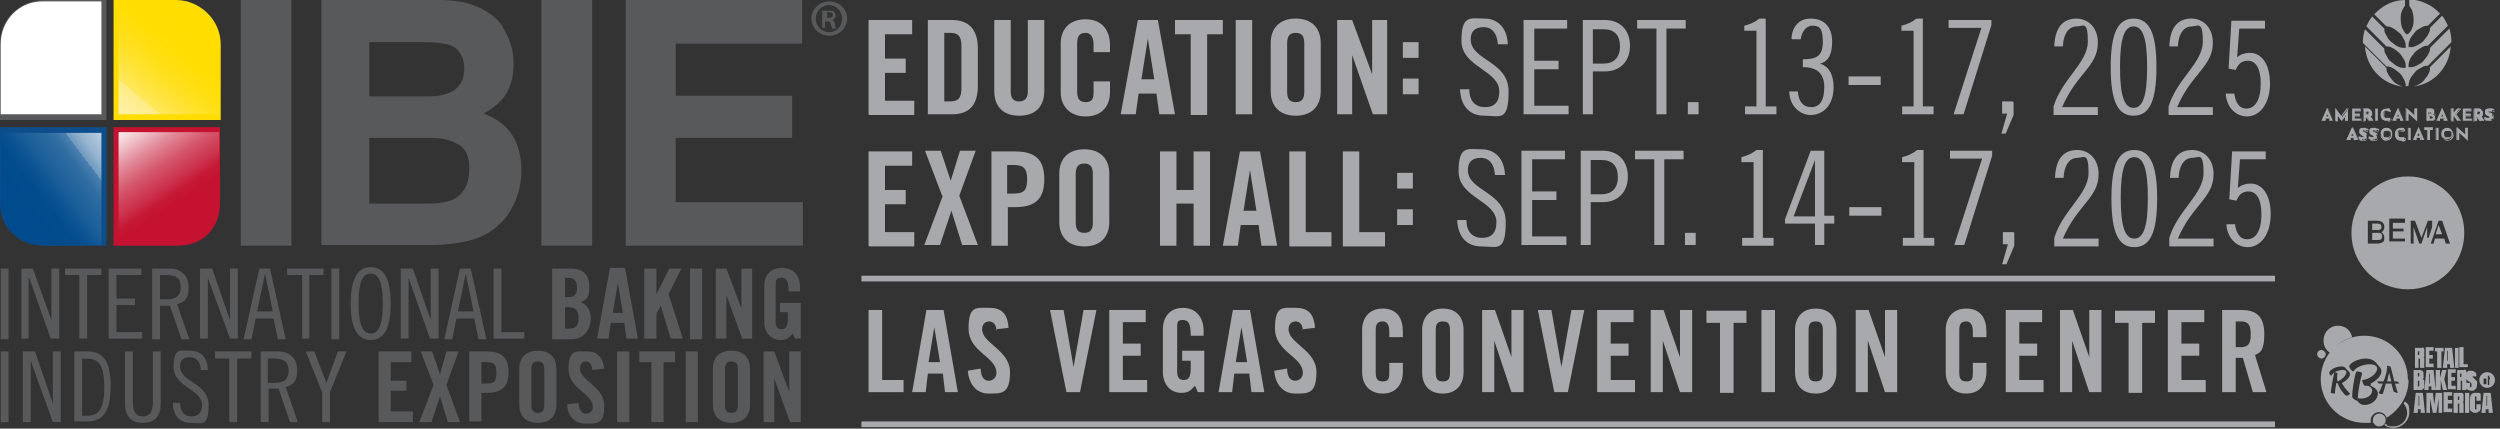 <?xml version="1.0" encoding="UTF-8"?>
<svg id="Layer_1" data-name="Layer 1" xmlns="http://www.w3.org/2000/svg" xmlns:xlink="http://www.w3.org/1999/xlink" version="1.1" viewBox="0 0 350 60">
  <rect x="0" y="0" width="350" height="60" fill="#333333" stroke="none"/>
  <defs>
    <style>
      .cls-1 {
        fill: #0d4d8c;
      }

      .cls-1, .cls-2, .cls-3, .cls-4, .cls-5, .cls-6, .cls-7, .cls-8, .cls-9 {
        stroke-width: 0px;
      }

      .cls-2 {
        fill: url(#linear-gradient);
      }

      .cls-3 {
        fill: #a7a9ac;
      }

      .cls-10 {
        stroke: #58595b;
        stroke-width: 0px;
      }

      .cls-10, .cls-11 {
        fill: none;
      }

      .cls-4 {
        fill: #c41230;
      }

      .cls-5 {
        fill: #58595b;
      }

      .cls-11 {
        stroke: #a7a9ac;
        stroke-width: .8px;
      }

      .cls-6 {
        fill: url(#linear-gradient-2);
      }

      .cls-7 {
        fill: url(#linear-gradient-3);
      }

      .cls-8 {
        fill: #fff;
      }

      .cls-9 {
        fill: #fd0;
      }
    </style>
    <linearGradient id="linear-gradient" x1="16.9" y1="16.2" x2="28.8" y2="2.1" gradientUnits="userSpaceOnUse">
      <stop offset="0" stop-color="#fff"/>
      <stop offset="0" stop-color="#fff7dd"/>
      <stop offset="0" stop-color="#fff6da"/>
      <stop offset="0" stop-color="#fff1ad"/>
      <stop offset=".2" stop-color="#ffec84"/>
      <stop offset=".2" stop-color="#ffe860"/>
      <stop offset=".3" stop-color="#ffe442"/>
      <stop offset=".4" stop-color="#ffe12a"/>
      <stop offset=".5" stop-color="#ffdf17"/>
      <stop offset=".6" stop-color="#ffde09"/>
      <stop offset=".7" stop-color="#ffdd02"/>
      <stop offset="1" stop-color="#fd0"/>
    </linearGradient>
    <linearGradient id="linear-gradient-2" x1="16.1" y1="19.7" x2="3.1" y2="29.5" gradientUnits="userSpaceOnUse">
      <stop offset="0" stop-color="#fff"/>
      <stop offset="0" stop-color="#fafbfc"/>
      <stop offset="0" stop-color="#c6d6e5"/>
      <stop offset=".2" stop-color="#97b5d0"/>
      <stop offset=".3" stop-color="#6e99be"/>
      <stop offset=".3" stop-color="#4c80af"/>
      <stop offset=".4" stop-color="#306da2"/>
      <stop offset=".6" stop-color="#1a5e99"/>
      <stop offset=".7" stop-color="#0b5392"/>
      <stop offset=".8" stop-color="#024c8e"/>
      <stop offset="1" stop-color="#004b8d"/>
    </linearGradient>
    <linearGradient id="linear-gradient-3" x1="17.4" y1="16.9" x2="24.9" y2="28.3" gradientUnits="userSpaceOnUse">
      <stop offset="0" stop-color="#fff"/>
      <stop offset=".2" stop-color="#f1c8cf"/>
      <stop offset=".4" stop-color="#e18897"/>
      <stop offset=".6" stop-color="#d4556a"/>
      <stop offset=".8" stop-color="#cb304a"/>
      <stop offset=".9" stop-color="#c61a37"/>
      <stop offset="1" stop-color="#c41230"/>
    </linearGradient>
  </defs>
  <rect class="cls-5" x=".1" y="37.6" width="1.1" height="9.9"/>
  <polygon class="cls-5" points="4.6 37.6 7.2 44.8 7.2 44.8 7.2 37.6 8.3 37.6 8.3 47.4 7.1 47.4 4.1 38.9 4 38.9 4 47.4 3 47.4 3 37.6 4.6 37.6"/>
  <polygon class="cls-5" points="14.2 37.6 14.2 38.5 12.2 38.5 12.2 47.4 11.1 47.4 11.1 38.5 9.1 38.5 9.1 37.6 14.2 37.6"/>
  <polygon class="cls-5" points="19.8 37.6 19.8 38.5 16.3 38.5 16.3 41.8 18.9 41.8 18.9 42.7 16.3 42.7 16.3 46.5 19.9 46.5 19.9 47.4 15.2 47.4 15.2 37.6 19.8 37.6"/>
  <path class="cls-5" d="M21.3,37.6h2.4c1.6,0,2.7.9,2.7,2.6s-.5,2-1.6,2.4l1.7,4.9h-1.1l-1.6-4.7h-1.4v4.7h-1.1v-9.9ZM22.4,41.9h.9c1.5,0,2-.6,2-1.7s-.5-1.7-2-1.7h-.9v3.4Z"/>
  <polygon class="cls-5" points="29.7 37.6 32.2 44.8 32.2 44.8 32.2 37.6 33.3 37.6 33.3 47.4 32.2 47.4 29.1 38.9 29.1 38.9 29.1 47.4 28 47.4 28 37.6 29.7 37.6"/>
  <path class="cls-5" d="M37.8,37.6l2.2,9.9h-1.1l-.6-2.9h-2.5l-.6,2.9h-1.1l2.2-9.9h1.5ZM36,43.6h2.2l-1.1-5.3h0l-1.1,5.3Z"/>
  <polygon class="cls-5" points="45.3 37.6 45.3 38.5 43.3 38.5 43.3 47.4 42.3 47.4 42.3 38.5 40.2 38.5 40.2 37.6 45.3 37.6"/>
  <rect class="cls-5" x="46.4" y="37.6" width="1.1" height="9.9"/>
  <path class="cls-5" d="M51.9,47.6c-1.7,0-2.8-1.4-2.8-5.1s1.1-5.1,2.8-5.1,2.8,1.4,2.8,5.1-1.1,5.1-2.8,5.1M51.9,38.3c-1,0-1.7.8-1.7,4.2s.8,4.2,1.7,4.2,1.7-.8,1.7-4.2-.8-4.2-1.7-4.2"/>
  <polygon class="cls-5" points="57.8 37.6 60.3 44.8 60.3 44.8 60.3 37.6 61.4 37.6 61.4 47.4 60.2 47.4 57.2 38.9 57.2 38.9 57.2 47.4 56.1 47.4 56.1 37.6 57.8 37.6"/>
  <path class="cls-5" d="M65.9,37.6l2.2,9.9h-1.1l-.6-2.9h-2.5l-.6,2.9h-1.1l2.2-9.9h1.5ZM64.1,43.6h2.2l-1.1-5.3h0l-1.1,5.3Z"/>
  <polygon class="cls-5" points="70.2 37.6 70.2 46.5 73.4 46.5 73.4 47.4 69.1 47.4 69.1 37.6 70.2 37.6"/>
  <path class="cls-5" d="M77.4,37.6h2.5c1.8,0,2.6.9,2.6,2.6s-.4,1.7-1.2,2.1c.9.4,1.4,1.1,1.4,2.3s-.7,2.9-2.7,2.9h-2.7v-9.9ZM79.1,41.6h.6c.6,0,1.1-.4,1.1-1.3s-.4-1.4-1.1-1.4h-.6v2.7ZM79.1,46h.7c.9,0,1.2-.5,1.2-1.5s-.4-1.5-1.4-1.5h-.5v3Z"/>
  <path class="cls-5" d="M85.2,47.4h-1.6l1.8-9.9h2.1l1.8,9.9h-1.6l-.3-2.2h-1.9l-.3,2.2ZM85.8,43.8h1.4l-.7-4.2h0l-.7,4.2Z"/>
  <polygon class="cls-5" points="90.2 47.4 90.2 37.6 91.9 37.6 91.9 41.2 91.9 41.2 93.7 37.6 95.4 37.6 93.6 41.2 95.6 47.4 93.9 47.4 92.5 42.8 92.5 42.8 91.9 43.9 91.9 47.4 90.2 47.4"/>
  <rect class="cls-5" x="96.6" y="37.6" width="1.7" height="9.9"/>
  <polygon class="cls-5" points="100.2 47.4 100.2 37.6 101.7 37.6 103.8 43.2 103.8 43.2 103.8 37.6 105.3 37.6 105.3 47.4 103.9 47.4 101.7 41.3 101.7 41.3 101.7 47.4 100.2 47.4"/>
  <path class="cls-5" d="M109.3,42.4h2.8v5h-.8l-.3-.7c-.5.6-.9.9-1.7.9-1.3,0-2.3-1-2.3-2.5v-5.1c0-1.4.8-2.5,2.5-2.5s2.5,1.2,2.5,2.7v.6h-1.6c0-1.5-.3-1.9-1-1.9s-.8.2-.8,1.1v5.1c0,.6.2,1,.8,1s.9-.4.9-1.4v-1h-1.1v-1.3Z"/>
  <rect class="cls-5" x=".1" y="49.2" width="1.1" height="9.9"/>
  <polygon class="cls-5" points="4.9 49.2 7.4 56.5 7.4 56.5 7.4 49.2 8.5 49.2 8.5 59.1 7.4 59.1 4.3 50.5 4.3 50.5 4.3 59.1 3.2 59.1 3.2 49.2 4.9 49.2"/>
  <path class="cls-5" d="M10.4,49.2h1.8c2.1,0,3.3,1.1,3.3,4.9s-1.3,4.9-3.3,4.9h-1.8v-9.9ZM11.5,58.2h.6c1.6,0,2.5-.7,2.5-4s-.9-4-2.5-4h-.6v8.1Z"/>
  <path class="cls-5" d="M18.6,49.2v7.2c0,1,.3,1.9,1.4,1.9s1.4-.9,1.4-1.9v-7.2h1.1v7.3c0,1.6-.7,2.7-2.5,2.7s-2.5-1.1-2.5-2.7v-7.3h1.1Z"/>
  <path class="cls-5" d="M28.1,51.8c0-1-.5-1.8-1.5-1.8s-1.4.5-1.4,1.3c0,2.2,4,2.3,4,5.4s-.9,2.5-2.5,2.5-2.5-1.1-2.5-2.8h1c0,1.2.6,1.9,1.6,1.9s1.5-.6,1.5-1.6c0-2.2-4-2.5-4-5.3s1-2.3,2.4-2.3,2.4,1,2.4,2.7h-1Z"/>
  <polygon class="cls-5" points="35.2 49.2 35.2 50.2 33.2 50.2 33.2 59.1 32.1 59.1 32.1 50.2 30.1 50.2 30.1 49.2 35.2 49.2"/>
  <path class="cls-5" d="M36.5,49.2h2.4c1.6,0,2.7.9,2.7,2.6s-.5,2-1.6,2.4l1.7,4.9h-1.1l-1.6-4.7h-1.4v4.7h-1.1v-9.9ZM37.5,53.6h.9c1.5,0,2-.6,2-1.7s-.5-1.7-2-1.7h-.9v3.4Z"/>
  <polygon class="cls-5" points="44 49.2 45.7 53.6 47.3 49.2 48.5 49.2 46.2 54.9 46.2 59.1 45.1 59.1 45.1 54.9 42.8 49.2 44 49.2"/>
  <polygon class="cls-5" points="53 59.1 53 49.2 57.6 49.2 57.6 50.7 54.7 50.7 54.7 53.3 56.9 53.3 56.9 54.7 54.7 54.7 54.7 57.6 57.8 57.6 57.8 59.1 53 59.1"/>
  <polygon class="cls-5" points="60.7 53.9 58.9 49.2 60.5 49.2 61.6 52.4 61.6 52.4 62.5 49.2 64.2 49.2 62.5 53.9 64.4 59.1 62.7 59.1 61.6 55.5 61.6 55.5 60.4 59.1 58.7 59.1 60.7 53.9"/>
  <path class="cls-5" d="M65.7,59.1v-9.9h2.4c2.1,0,3.1.8,3.1,2.9s-1,2.9-3.1,2.9h-.7v4h-1.7ZM67.4,53.7h.7c1.1,0,1.4-.3,1.4-1.5s-.3-1.5-1.4-1.5h-.7v3Z"/>
  <path class="cls-5" d="M72.7,51.6c0-1.4.8-2.5,2.6-2.5s2.6,1.1,2.6,2.5v5.1c0,1.4-.8,2.5-2.6,2.5s-2.6-1.1-2.6-2.5v-5.1ZM74.4,56.7c0,.7.2,1.1.9,1.1s.9-.4.9-1.1v-5c0-.7-.2-1.1-.9-1.1s-.9.4-.9,1.1v5Z"/>
  <path class="cls-5" d="M82.9,51.7c0-.8-.5-1.1-.9-1.1-.5,0-.8.4-.8,1,0,1.7,3.4,2.5,3.4,5.2s-1.1,2.5-2.7,2.5-2.5-1.3-2.5-2.7l1.6-.2c0,1,.5,1.5,1,1.5s1-.3,1-.9c0-2-3.4-2.5-3.4-5.3s1-2.5,2.6-2.5,2.2,1,2.4,2.4l-1.6.2Z"/>
  <rect class="cls-5" x="86.4" y="49.2" width="1.7" height="9.9"/>
  <polygon class="cls-5" points="91.2 50.7 89.5 50.7 89.5 49.2 94.5 49.2 94.5 50.7 92.9 50.7 92.9 59.1 91.2 59.1 91.2 50.7"/>
  <rect class="cls-5" x="96" y="49.2" width="1.7" height="9.9"/>
  <path class="cls-5" d="M99.8,51.6c0-1.4.8-2.5,2.6-2.5s2.6,1.1,2.6,2.5v5.1c0,1.4-.8,2.5-2.6,2.5s-2.6-1.1-2.6-2.5v-5.1ZM101.5,56.7c0,.7.2,1.1.9,1.1s.9-.4.9-1.1v-5c0-.7-.2-1.1-.9-1.1s-.9.4-.9,1.1v5Z"/>
  <polygon class="cls-5" points="106.9 59.1 106.9 49.2 108.4 49.2 110.5 54.9 110.5 54.9 110.5 49.2 112.1 49.2 112.1 59.1 110.6 59.1 108.4 53 108.4 53 108.4 59.1 106.9 59.1"/>
  <rect class="cls-5" x="33.7" y="0" width="7.1" height="34.4"/>
  <path class="cls-5" d="M70.3,3.7c1,1.5,1.6,3.2,1.6,5.2s-.5,3.8-1.6,5c-.6.7-1.5,1.4-2.6,2,1.7.6,3.1,1.6,4,3,.9,1.4,1.3,3.1,1.3,5s-.5,3.9-1.5,5.5c-.6,1.1-1.5,2-2.4,2.7-1.1.8-2.4,1.4-3.9,1.7-1.5.3-3.1.5-4.8.5h-15.4V0h16.5c4.2,0,7.1,1.3,8.9,3.7M51.7,5.9v7.6h8.3c1.5,0,2.7-.3,3.6-.9.9-.6,1.4-1.6,1.4-3s-.6-2.7-1.8-3.2c-1.1-.4-2.4-.5-4-.5h-7.4ZM51.7,19.2v9.3h8.3c1.5,0,2.6-.2,3.5-.6,1.5-.8,2.2-2.2,2.2-4.3s-.7-3.1-2.2-3.7c-.8-.4-1.9-.6-3.4-.6h-8.4Z"/>
  <rect class="cls-5" x="75.8" y="0" width="7.1" height="34.4"/>
  <polygon class="cls-5" points="112.3 6.1 94.6 6.1 94.6 13.4 110.9 13.4 110.9 19.3 94.6 19.3 94.6 28.3 112.4 28.3 112.4 34.4 87.6 34.4 87.6 0 112.3 0 112.3 6.1"/>
  <path class="cls-5" d="M116.1.2c1.4,0,2.5,1.1,2.5,2.4s-1.1,2.4-2.5,2.4-2.5-1.1-2.5-2.4,1.1-2.4,2.5-2.4h0ZM116.1.7c-1.1,0-1.9.9-1.9,1.9s.8,1.9,1.9,1.9c1.1,0,1.8-.9,1.8-1.9s-.8-1.9-1.9-1.9h0ZM115.7,3.9h-.6V1.5c.2,0,.5,0,.9,0s.7,0,.8.2c.1.1.2.3.2.5s-.2.5-.5.6h0c.2.1.4.3.4.6,0,.4.1.5.2.6h-.6c0,0-.1-.3-.2-.6,0-.3-.2-.4-.5-.4h-.3v1ZM115.7,2.5h.3c.3,0,.6-.1.6-.4s-.2-.4-.5-.4-.2,0-.3,0v.7Z"/>
  <g>
    <path class="cls-3" d="M121.6,54.9v-11.5h1.9v9.8h3v1.7h-4.9Z"/>
    <path class="cls-3" d="M129.5,54.9h-1.8l2-11.5h2.4l2,11.5h-1.8l-.3-2.6h-2.1l-.3,2.6ZM130.1,50.7h1.5l-.8-4.9h0l-.8,4.9Z"/>
    <path class="cls-3" d="M139.5,46.3c0-1-.6-1.3-1-1.3-.6,0-1,.4-1,1.1,0,2,3.9,2.9,3.9,6s-1.2,3-3,3-2.8-1.5-2.9-3.2l1.8-.3c0,1.2.5,1.7,1.1,1.7s1.1-.4,1.1-1.1c0-2.3-3.9-2.9-3.9-6.2s1.1-2.9,3-2.9,2.5,1.2,2.6,2.8l-1.8.2Z"/>
    <path class="cls-3" d="M151.6,43.4h1.9l-2.3,11.5h-1.9l-2.3-11.5h1.9l1.4,8h0l1.4-8Z"/>
    <path class="cls-3" d="M155.3,54.9v-11.5h5.1v1.7h-3.2v3h2.5v1.7h-2.5v3.4h3.4v1.7h-5.3Z"/>
    <path class="cls-3" d="M165.5,49.1h3.1v5.8h-.9l-.4-.9c-.6.7-1,1-1.9,1-1.5,0-2.6-1.1-2.6-3v-5.9c0-1.6.9-3,2.8-3s2.9,1.4,2.9,3.2v.7h-1.8c0-1.7-.3-2.2-1.1-2.2s-.8.3-.8,1.3v5.9c0,.7.2,1.2.9,1.2s1-.4,1-1.6v-1.1h-1.2v-1.6Z"/>
    <path class="cls-3" d="M172.4,54.9h-1.8l2-11.5h2.4l2,11.5h-1.8l-.3-2.6h-2.1l-.3,2.6ZM173.1,50.7h1.5l-.8-4.9h0l-.8,4.9Z"/>
    <path class="cls-3" d="M182.4,46.3c0-1-.6-1.3-1-1.3-.6,0-1,.4-1,1.1,0,2,3.9,2.9,3.9,6s-1.2,3-3,3-2.8-1.5-2.9-3.2l1.8-.3c0,1.2.5,1.7,1.1,1.7s1.1-.4,1.1-1.1c0-2.3-3.9-2.9-3.9-6.2s1.1-2.9,3-2.9,2.5,1.2,2.6,2.8l-1.8.2Z"/>
    <path class="cls-3" d="M194.5,47.3v-.9c0-1-.4-1.4-.9-1.4-.8,0-1,.4-1,1.3v5.8c0,.9.2,1.3,1,1.3s.9-.4.9-1.2v-1.4h1.9v1.3c0,1.6-.9,3-2.8,3s-2.9-1.3-2.9-3v-5.9c0-1.6.9-3,2.9-3s2.8,1.4,2.8,3.2v.8h-1.9Z"/>
    <path class="cls-3" d="M199.1,46.2c0-1.6.9-3,2.9-3s2.9,1.3,2.9,3v5.9c0,1.6-.9,3-2.9,3s-2.9-1.3-2.9-3v-5.9ZM201,52.1c0,.9.2,1.3,1,1.3s1-.4,1-1.3v-5.8c0-.9-.2-1.3-1-1.3s-1,.4-1,1.3v5.8Z"/>
    <path class="cls-3" d="M207.5,54.9v-11.5h1.8l2.3,6.6h0v-6.6h1.7v11.5h-1.7l-2.4-7.2h0v7.2h-1.7Z"/>
    <path class="cls-3" d="M219.9,43.4h1.9l-2.3,11.5h-1.9l-2.3-11.5h1.9l1.4,8h0l1.4-8Z"/>
    <path class="cls-3" d="M223.6,54.9v-11.5h5.1v1.7h-3.2v3h2.5v1.7h-2.5v3.4h3.4v1.7h-5.3Z"/>
    <path class="cls-3" d="M231.1,54.9v-11.5h1.8l2.3,6.6h0v-6.6h1.7v11.5h-1.7l-2.4-7.2h0v7.2h-1.7Z"/>
    <path class="cls-3" d="M240.7,45.2h-1.8v-1.7h5.6v1.7h-1.8v9.8h-1.9v-9.8Z"/>
    <path class="cls-3" d="M246.6,54.9v-11.5h1.9v11.5h-1.9Z"/>
    <path class="cls-3" d="M251.3,46.2c0-1.6.9-3,2.9-3s2.9,1.3,2.9,3v5.9c0,1.6-.9,3-2.9,3s-2.9-1.3-2.9-3v-5.9ZM253.2,52.1c0,.9.2,1.3,1,1.3s1-.4,1-1.3v-5.8c0-.9-.2-1.3-1-1.3s-1,.4-1,1.3v5.8Z"/>
    <path class="cls-3" d="M259.8,54.9v-11.5h1.8l2.3,6.6h0v-6.6h1.7v11.5h-1.7l-2.4-7.2h0v7.2h-1.7Z"/>
    <path class="cls-3" d="M276.2,47.3v-.9c0-1-.4-1.4-.9-1.4-.8,0-1,.4-1,1.3v5.8c0,.9.2,1.3,1,1.3s.9-.4.9-1.2v-1.4h1.9v1.3c0,1.6-.9,3-2.8,3s-2.9-1.3-2.9-3v-5.9c0-1.6.9-3,2.9-3s2.8,1.4,2.8,3.2v.8h-1.9Z"/>
    <path class="cls-3" d="M280.8,54.9v-11.5h5.1v1.7h-3.2v3h2.5v1.7h-2.5v3.4h3.4v1.7h-5.3Z"/>
    <path class="cls-3" d="M288.4,54.9v-11.5h1.8l2.3,6.6h0v-6.6h1.7v11.5h-1.7l-2.4-7.2h0v7.2h-1.7Z"/>
    <path class="cls-3" d="M297.9,45.2h-1.8v-1.7h5.6v1.7h-1.8v9.8h-1.9v-9.8Z"/>
    <path class="cls-3" d="M303.5,54.9v-11.5h5.1v1.7h-3.2v3h2.5v1.7h-2.5v3.4h3.4v1.7h-5.3Z"/>
    <path class="cls-3" d="M313,54.9h-1.9v-11.5h2.7c2.1,0,3.2.9,3.2,3.4s-.7,2.6-1.3,2.9l1.6,5.2h-1.9l-1.4-4.8c-.2,0-.6,0-1,0v4.7ZM313,48.6h.7c1,0,1.4-.4,1.4-1.8s-.4-1.8-1.4-1.8h-.7v3.5Z"/>
  </g>
  <line class="cls-11" x1="120.6" y1="39" x2="318.5" y2="39"/>
  <line class="cls-11" x1="120.6" y1="59.4" x2="318.5" y2="59.4"/>
  <g>
    <path class="cls-3" d="M121.6,16V2.8h6.1v2h-3.8v3.4h2.9v2h-2.9v3.9h4.1v2h-6.3Z"/>
    <path class="cls-3" d="M129.9,2.8h3.4c2.3,0,3.6,1.3,3.6,4v5.2c0,2.7-1.2,4-3.6,4h-3.4V2.8ZM132.2,14.2h.8c1.2,0,1.6-.5,1.6-1.9v-5.8c0-1.4-.4-1.9-1.6-1.9h-.8v9.5Z"/>
    <path class="cls-3" d="M139.2,2.8h2.3v10c0,1,.4,1.4,1.2,1.4s1.2-.5,1.2-1.4V2.8h2.3v9.9c0,2.3-1.3,3.5-3.5,3.5s-3.5-1.2-3.5-3.5V2.8Z"/>
    <path class="cls-3" d="M153.1,7.2v-1c0-1.1-.5-1.6-1.1-1.6-.9,0-1.2.5-1.2,1.5v6.7c0,1,.3,1.5,1.2,1.5s1.1-.5,1.1-1.3v-1.6h2.3v1.5c0,1.9-1.1,3.4-3.4,3.4s-3.5-1.5-3.5-3.4v-6.8c0-1.9,1.1-3.4,3.5-3.4s3.4,1.7,3.4,3.6v1h-2.3Z"/>
    <path class="cls-3" d="M159.1,16h-2.2l2.4-13.2h2.8l2.4,13.2h-2.2l-.4-2.9h-2.5l-.4,2.9ZM159.8,11.1h1.8l-.9-5.7h0l-.9,5.7Z"/>
    <path class="cls-3" d="M166.7,4.8h-2.2v-2h6.7v2h-2.2v11.3h-2.3V4.8Z"/>
    <path class="cls-3" d="M173,16V2.8h2.3v13.2h-2.3Z"/>
    <path class="cls-3" d="M177.9,6c0-1.9,1.1-3.4,3.5-3.4s3.5,1.5,3.5,3.4v6.8c0,1.9-1.1,3.4-3.5,3.4s-3.5-1.5-3.5-3.4v-6.8ZM180.2,12.8c0,1,.3,1.5,1.2,1.5s1.2-.5,1.2-1.5v-6.7c0-1-.3-1.5-1.2-1.5s-1.2.5-1.2,1.5v6.7Z"/>
    <path class="cls-3" d="M187.2,16V2.8h2.1l2.8,7.6h0V2.8h2.1v13.2h-2l-2.9-8.3h0v8.3h-2.1Z"/>
    <path class="cls-3" d="M196.4,8.1v-2.2h2.2v2.2h-2.2ZM196.4,13.2v-2.2h2.2v2.2h-2.2Z"/>
    <path class="cls-3" d="M209.7,6.2c-.1-1.4-.7-2.4-2-2.4s-1.8.7-1.8,1.7c0,3,5.3,3,5.3,7.3s-1.2,3.4-3.4,3.4-3.3-1.5-3.4-3.7h1.3c0,1.6.8,2.5,2.2,2.5s2-.8,2-2.2c0-3-5.3-3.4-5.3-7.1s1.3-3.1,3.2-3.1,3.2,1.3,3.3,3.6h-1.3Z"/>
    <path class="cls-3" d="M219.4,2.8v1.2h-4.6v4.5h3.4v1.2h-3.4v5.1h4.8v1.2h-6.3V2.8h6.1Z"/>
    <path class="cls-3" d="M221.6,2.8h3.1c2.1,0,3.5,1.4,3.5,3.6s-1.4,3.6-3.5,3.6h-1.7v6h-1.4V2.8ZM223,8.9h1.5c1.4,0,2.3-.8,2.3-2.4s-.8-2.4-2.3-2.4h-1.5v4.8Z"/>
    <path class="cls-3" d="M236,2.8v1.2h-2.7v12h-1.4V4h-2.7v-1.2h6.9Z"/>
    <path class="cls-3" d="M237.8,14.3v1.7h-1.5v-1.7h1.5Z"/>
    <path class="cls-3" d="M244.3,16v-1.1h1.6V4.3h-1.7c0,.1,0-.7,0-.7.8-.2,1.5-.5,2.1-1h.9v12.3h1.5v1.1h-4.5Z"/>
    <path class="cls-3" d="M250.8,5.4c.1-1.6,1-2.8,2.7-2.8s3,1,3,3.2-.8,2.9-1.7,3.1h0c1.5.5,1.9,1.9,1.9,3.3,0,2.7-1.6,3.9-3.2,3.9s-3-1.4-3-3.3h1.2c.1,1.4.7,2.2,1.9,2.2s1.8-1,1.8-2.8-.9-2.8-3-2.8v-1.1c2,0,2.8-.5,2.8-2.5s-.6-2.2-1.5-2.2-1.5,1-1.6,1.9h-1.2Z"/>
    <path class="cls-3" d="M258.8,11.9v-1.2h4.5v1.2h-4.5Z"/>
    <path class="cls-3" d="M266.3,16v-1.1h1.6V4.3h-1.7c0,.1,0-.7,0-.7.8-.2,1.5-.5,2.1-1h.9v12.3h1.5v1.1h-4.5Z"/>
    <path class="cls-3" d="M272.9,2.8h5.9v.7l-3.9,12.5h-1.4l3.9-12.1h-4.6v-1.1Z"/>
    <path class="cls-3" d="M281.9,14.3v1.8l-1.1,2.6h-.6l.8-2.8h-.7v-1.7h1.5Z"/>
    <path class="cls-3" d="M287.5,16v-1.1c1.2-3.9,4.8-6.1,4.8-9.1s-.7-2.1-1.6-2.1-1.8.8-1.9,2.8h-1.2c.1-3,1.5-3.9,3.1-3.9s3,1.2,3,3.4c0,3.3-3,4.3-5,9h5v1.1h-6.2Z"/>
    <path class="cls-3" d="M298.7,16.2c-2.2,0-3.2-2-3.2-6.8s1-6.8,3.2-6.8,3.2,2,3.2,6.8-1,6.8-3.2,6.8ZM298.7,3.7c-1.2,0-1.9,1.4-1.9,5.7s.7,5.7,1.9,5.7,1.9-1.4,1.9-5.7-.7-5.7-1.9-5.7Z"/>
    <path class="cls-3" d="M303.6,16v-1.1c1.2-3.9,4.8-6.1,4.8-9.1s-.7-2.1-1.6-2.1-1.8.8-1.9,2.8h-1.2c.1-3,1.5-3.9,3.1-3.9s3,1.2,3,3.4c0,3.3-3,4.3-5,9h5v1.1h-6.2Z"/>
    <path class="cls-3" d="M312.8,13c.1,1,.5,2.2,1.7,2.2s2-1.2,2-3.5-.8-3.2-1.8-3.2-1.4.6-1.7,1.3l-1-.2.4-6.7h4.7v1.1h-3.6l-.3,4c.5-.4,1.1-.6,1.8-.6,1.5,0,2.8,1.4,2.8,4.3s-1.5,4.6-3.2,4.6-2.9-1.4-3-3.2h1.2Z"/>
  </g>
  <g>
    <path class="cls-3" d="M121.6,34.4v-13.2h6.1v2h-3.8v3.4h2.9v2h-2.9v3.9h4.1v2h-6.3Z"/>
    <path class="cls-3" d="M131.9,27.4l-2.4-6.3h2.2l1.4,4.2h0l1.3-4.2h2.2l-2.3,6.3,2.6,6.9h-2.2l-1.5-4.8h0l-1.6,4.8h-2.2l2.6-6.9Z"/>
    <path class="cls-3" d="M138.8,34.4v-13.2h3.3c2.8,0,4.1,1.1,4.1,3.9s-1.3,3.9-4.1,3.9h-1v5.4h-2.3ZM141,27.1h.9c1.5,0,1.9-.5,1.9-2s-.5-2-1.9-2h-.9v4.1Z"/>
    <path class="cls-3" d="M148.3,24.3c0-1.9,1.1-3.4,3.5-3.4s3.5,1.5,3.5,3.4v6.8c0,1.9-1.1,3.4-3.5,3.4s-3.5-1.5-3.5-3.4v-6.8ZM150.6,31.1c0,1,.3,1.5,1.2,1.5s1.2-.5,1.2-1.5v-6.7c0-1-.3-1.5-1.2-1.5s-1.2.5-1.2,1.5v6.7Z"/>
    <path class="cls-3" d="M162.4,34.4v-13.2h2.3v5.4h2.4v-5.4h2.3v13.2h-2.3v-5.9h-2.4v5.9h-2.3Z"/>
    <path class="cls-3" d="M173.4,34.4h-2.2l2.4-13.2h2.8l2.4,13.2h-2.2l-.4-2.9h-2.5l-.4,2.9ZM174.1,29.5h1.8l-.9-5.7h0l-.9,5.7Z"/>
    <path class="cls-3" d="M180.5,34.4v-13.2h2.3v11.3h3.6v2h-5.9Z"/>
    <path class="cls-3" d="M188,34.4v-13.2h2.3v11.3h3.6v2h-5.9Z"/>
    <path class="cls-3" d="M195.6,26.4v-2.2h2.2v2.2h-2.2ZM195.6,31.5v-2.2h2.2v2.2h-2.2Z"/>
    <path class="cls-3" d="M209.3,24.5c-.1-1.4-.7-2.4-2-2.4s-1.8.7-1.8,1.7c0,3,5.3,3,5.3,7.3s-1.2,3.4-3.4,3.4-3.3-1.5-3.4-3.7h1.3c0,1.6.8,2.5,2.2,2.5s2-.8,2-2.2c0-3-5.3-3.4-5.3-7.1s1.3-3.1,3.2-3.1,3.2,1.3,3.3,3.6h-1.3Z"/>
    <path class="cls-3" d="M219.1,21.1v1.2h-4.6v4.5h3.4v1.2h-3.4v5.1h4.8v1.2h-6.3v-13.2h6.1Z"/>
    <path class="cls-3" d="M221.3,21.1h3.1c2.1,0,3.5,1.4,3.5,3.6s-1.4,3.6-3.5,3.6h-1.7v6h-1.4v-13.2ZM222.7,27.2h1.5c1.4,0,2.3-.8,2.3-2.4s-.8-2.4-2.3-2.4h-1.5v4.8Z"/>
    <path class="cls-3" d="M235.7,21.1v1.2h-2.7v12h-1.4v-12h-2.7v-1.2h6.9Z"/>
    <path class="cls-3" d="M237.4,32.6v1.7h-1.5v-1.7h1.5Z"/>
    <path class="cls-3" d="M243.9,34.4v-1.1h1.6v-10.6h-1.7c0,.1,0-.7,0-.7.8-.2,1.5-.5,2.1-1h.9v12.3h1.5v1.1h-4.5Z"/>
    <path class="cls-3" d="M255.4,21.1v9.1h1.4v1.1h-1.4v3h-1.3v-3h-4.2v-.6l3.6-9.6h1.9ZM251.1,30.3h3v-7.9h0l-3,7.9Z"/>
    <path class="cls-3" d="M258.9,30.2v-1.2h4.5v1.2h-4.5Z"/>
    <path class="cls-3" d="M266.4,34.4v-1.1h1.6v-10.6h-1.7c0,.1,0-.7,0-.7.8-.2,1.5-.5,2.1-1h.9v12.3h1.5v1.1h-4.5Z"/>
    <path class="cls-3" d="M273,21.1h5.9v.7l-3.9,12.5h-1.4l3.9-12.1h-4.5v-1.1Z"/>
    <path class="cls-3" d="M282,32.6v1.8l-1.1,2.6h-.6l.8-2.8h-.7v-1.7h1.5Z"/>
    <path class="cls-3" d="M287.6,34.4v-1.1c1.2-3.9,4.8-6.1,4.8-9.1s-.7-2.1-1.6-2.1-1.8.8-1.9,2.8h-1.2c.1-3,1.5-3.9,3.1-3.9s3,1.2,3,3.4c0,3.3-3,4.3-5,9h5v1.1h-6.2Z"/>
    <path class="cls-3" d="M298.8,34.6c-2.2,0-3.2-2-3.2-6.8s1-6.8,3.2-6.8,3.2,2,3.2,6.8-1,6.8-3.2,6.8ZM298.8,22c-1.2,0-1.9,1.4-1.9,5.7s.7,5.7,1.9,5.7,1.9-1.4,1.9-5.7-.7-5.7-1.9-5.7Z"/>
    <path class="cls-3" d="M303.7,34.4v-1.1c1.2-3.9,4.8-6.1,4.8-9.1s-.7-2.1-1.6-2.1-1.8.8-1.9,2.8h-1.2c.1-3,1.5-3.9,3.1-3.9s3,1.2,3,3.4c0,3.3-3,4.3-5,9h5v1.1h-6.2Z"/>
    <path class="cls-3" d="M312.9,31.3c.1,1,.5,2.2,1.7,2.2s2-1.2,2-3.5-.8-3.2-1.8-3.2-1.4.6-1.7,1.3l-1-.2.4-6.7h4.7v1.1h-3.6l-.3,4c.5-.4,1.1-.6,1.8-.6,1.5,0,2.8,1.4,2.8,4.3s-1.5,4.6-3.2,4.6-2.9-1.4-3-3.2h1.2Z"/>
  </g>
  <g>
    <path class="cls-9" d="M30.8,16.8h-14.9V0h8.7c3.4,0,6.3,2.8,6.3,6.2v10.6Z"/>
    <path class="cls-1" d="M6.3,34.4h8.6v-16.6S0,17.8,0,17.8v10.6c0,3.4,2.6,6,6.3,6Z"/>
    <path class="cls-4" d="M24.8,34.4h-8.9s0-16.6,0-16.6h14.9v10.6c0,3.6-2.4,6-6,6Z"/>
    <g>
      <path class="cls-5" d="M6.2,0h8.7v16.8S0,16.8,0,16.8V6C0,2.7,2.8,0,6.2,0"/>
      <path class="cls-8" d="M5.9.2h8.3s0,15.8,0,15.8H.1V6.2C.1,2.7,2.8.2,5.9.2"/>
      <path class="cls-10" d="M5.9.2h8.3s0,15.8,0,15.8H.1V6.2C.1,2.7,2.9.2,5.9.2Z"/>
      <path class="cls-2" d="M16.6.3v15.7h14.1s0-9.3,0-9.3c0-3.2-2.4-6.3-6-6.3h-8Z"/>
      <path class="cls-6" d="M5.8,34.3h8.4s0-15.7,0-15.7H.1v10.1c0,3.1,2.5,5.6,5.6,5.6Z"/>
      <path class="cls-7" d="M25.3,34.3h-8.7v-15.8s14.1,0,14.1,0v10.2c0,3.1-2.4,5.6-5.4,5.6Z"/>
    </g>
  </g>
  <g>
    <path class="cls-3" d="M332.9,32.6h-.8v1h.8c.2,0,.6,0,.6-.5s-.3-.5-.6-.5Z"/>
    <path class="cls-3" d="M333.4,31.7c0-.3-.3-.4-.5-.4h-.8v.9h.8c.3,0,.5-.1.5-.4Z"/>
    <polygon class="cls-3" points="341 32.8 341.9 32.8 341.4 31.5 341 32.8"/>
    <path class="cls-3" d="M337.1,24.7c-4.3,0-7.9,3.5-7.9,7.9s3.5,7.9,7.9,7.9,7.9-3.5,7.9-7.9-3.5-7.9-7.9-7.9ZM333.7,33.8c-.2.2-.5.3-.9.3h-1.3s0,0,0,0v-3.2s0,0,0,0h1.3c.3,0,.7.1.8.3.2.2.2.4.2.6s-.1.6-.4.7c.3.2.4.5.4.8s0,.5-.3.7ZM336.7,31.2s0,0,0,0h-1.7v.8h1.5s0,0,0,0v.4s0,0,0,0h-1.5v1h1.7s0,0,0,0v.4s0,0,0,0h-2.2s0,0,0,0v-3.2s0,0,0,0h2.2s0,0,0,0v.4ZM339.8,33.3v-1.5l-.8,2.3s0,0,0,0h-.3s0,0,0,0l-.8-2.3v2.3s0,0,0,0h-.4s0,0,0,0v-3.2s0,0,0,0h.6s0,0,0,0l.9,2.4.9-2.4s0,0,0,0h.6s0,0,0,0v.9l-.5,1.5s0,0,0,0ZM342.8,34.1h-.4s0,0,0,0l-.2-.7h-1.3l-.2.7s0,0,0,0h-.4s0,0,0,0c0,0,0,0,0,0l1.1-3.2s0,0,0,0h.5s0,0,0,0l1.1,3.2s0,0,0,0c0,0,0,0,0,0Z"/>
  </g>
  <g>
    <path class="cls-3" d="M336.2,12.1c-2.8-.4-4.9-2.7-5.1-5.6l3,3c0,.2,0,.5.2.8.1.3.4.6.7,1s.7.5,1,.7c.1,0,.2,0,.3.1ZM337.2,12c0-.2,0-.5.2-.9.1-.3.4-.6.7-1s.7-.5,1-.7c.3-.2.6-.2.8-.2l3.3-3.3c0-.7-.1-1.3-.3-1.9l-2.7,2.7c0,.2,0,.5-.2.8-.1.3-.4.6-.7,1s-.7.5-1,.7c-.4.2-.7.2-.9.2,0,0-.2,0-.2,0,0,0,0-.1,0-.2,0-.2,0-.5.2-.9.1-.3.4-.6.7-1,.3-.3.7-.5,1-.7.3-.2.6-.2.8-.2l2.8-2.8c-.2-.5-.5-1-.8-1.4l-1.7,1.7c0,.2,0,.5-.2.8-.1.3-.4.6-.7,1s-.7.5-1,.7c-.4.2-.7.2-.9.2,0,0-.2,0-.2,0,0,0,0-.1,0-.2,0-.2,0-.5.2-.9.1-.3.4-.6.7-1s.7-.5,1-.7c.3-.2.6-.2.8-.2l1.7-1.7c-1.1-1.2-2.6-1.9-4.3-2v.9c.1.2.3.4.4.7.1.3.2.7.2,1.2s0,.8-.2,1.2c-.1.4-.3.6-.5.8,0,0-.1.1-.2.1s-.1,0-.2-.1c-.2-.2-.3-.4-.5-.8-.1-.3-.2-.7-.2-1.2s0-.8.2-1.2c.1-.3.3-.6.4-.7V0c-1.7,0-3.2.8-4.3,2l1.7,1.7c.2,0,.5,0,.8.2.3.1.6.4,1,.7s.5.7.7,1c.2.4.2.7.2.9,0,0,0,.2,0,.2,0,0-.1,0-.2,0-.2,0-.5,0-.9-.2-.3-.1-.6-.4-1-.7s-.5-.7-.7-1c-.2-.3-.2-.6-.2-.8l-1.7-1.7c-.3.4-.6.9-.8,1.4l2.8,2.8c.2,0,.5,0,.8.2.3.1.6.4,1,.7.3.3.5.7.7,1,.2.4.2.7.2.9,0,0,0,.2,0,.2,0,0-.1,0-.2,0-.2,0-.5,0-.9-.2-.3-.1-.6-.4-1-.7s-.5-.7-.7-1c-.2-.3-.2-.6-.2-.8l-2.7-2.7c-.2.6-.3,1.2-.3,1.9l3.3,3.3c.2,0,.5,0,.8.2.3.1.6.4,1,.7s.5.7.7,1c.2.4.2.7.2.9,0,0,0,.2,0,.2,0,0,0,0,0,0s0,0,0,0c0,0,0-.1,0-.2ZM340.2,9.5c0,.2,0,.5-.2.8-.1.3-.4.6-.7,1s-.7.5-1,.7c-.1,0-.2,0-.3.1,2.8-.4,4.9-2.7,5.1-5.6l-3,3Z"/>
    <g>
      <g>
        <path class="cls-3" d="M326.1,16.6h-.6v.3h-.5l.8-1.8h0l.8,1.8h-.4v-.3ZM326,16.3l-.2-.4-.2.4h.3Z"/>
        <path class="cls-3" d="M326.7,16.9h-.4v-.3h-.7v.3h-.5l.8-1.8h0l.8,1.8ZM326.3,16.9h.4l-.8-1.7-.8,1.7h.3v-.3h.7v.3ZM326,16.3h-.4l.2-.5.2.5ZM325.7,16.3h.3v-.4c-.1,0-.3.4-.3.4Z"/>
      </g>
      <g>
        <path class="cls-3" d="M328.7,15.1v1.8h-.3v-.8l-.6.8h0l-.5-.7v.8h-.3v-1.8h0l.9,1.2.9-1.2h0Z"/>
        <path class="cls-3" d="M328.7,16.9h-.4v-.8l-.5.8h0l-.5-.7v.7h-.4v-1.8h0s.8,1.2.8,1.2l.9-1.2h0v1.8ZM328.4,16.9h.3v-1.7l-.9,1.2-.8-1.2v1.7h.3v-.8l.6.8.6-.8v.8Z"/>
      </g>
      <g>
        <path class="cls-3" d="M330.4,15.2v.3h-.8v.4h.7v.3h-.7v.4h.9v.3h-1.2v-1.7h1.2Z"/>
        <path class="cls-3" d="M330.5,16.9h-1.2v-1.7h1.2v.4h-.8v.3h.7v.4h-.7v.3h.9v.4ZM329.3,16.9h1.2v-.3h-.9v-.4h.7v-.3h-.7v-.4h.8v-.3h-1.1v1.7Z"/>
      </g>
      <g>
        <path class="cls-3" d="M331.8,16.9l-.4-.5h-.2v.5h-.3v-1.7h.5c.2,0,.4,0,.5.2.1.1.2.2.2.4s0,.2,0,.3c0,0-.1.2-.2.2l.4.6h-.4ZM331.2,16h.2c0,0,.2,0,.2,0,0,0,0-.1,0-.2s0-.1,0-.2c0,0-.1,0-.2,0h-.2v.5Z"/>
        <path class="cls-3" d="M332.2,16.9h-.4l-.4-.5h-.2v.5h-.4v-1.7h.5c.2,0,.4,0,.5.2.1.1.2.2.2.4s0,.2,0,.3c0,0-.1.2-.2.2l.4.6ZM331.8,16.9h.4l-.4-.6h0c0,0,.2-.1.2-.2,0,0,0-.2,0-.3,0-.2,0-.3-.2-.4-.1,0-.3-.1-.5-.1h-.5v1.7h.3v-.5h.2l.4.5ZM331.5,16h-.3v-.5h.3c.1,0,.2,0,.2,0,0,0,0,.1,0,.2s0,.1,0,.2c0,0-.1,0-.2,0ZM331.3,16h.2c0,0,.1,0,.2,0,0,0,0-.1,0-.2s0-.1,0-.2c0,0,0,0-.2,0h-.2v.5Z"/>
      </g>
      <g>
        <path class="cls-3" d="M332.9,15.2v1.7h-.3v-1.7h.3Z"/>
        <path class="cls-3" d="M332.9,16.9h-.4v-1.7h.4v1.7ZM332.6,16.9h.3v-1.7h-.3v1.7Z"/>
      </g>
      <g>
        <path class="cls-3" d="M334.5,16.9c0,0-.2,0-.3,0-.2,0-.3,0-.5-.1-.1,0-.2-.2-.3-.3s-.1-.3-.1-.4,0-.3.1-.5.2-.2.3-.3c.1,0,.3-.1.4-.1s.2,0,.3,0c0,0,.2,0,.2.1v.3c-.3,0-.4-.1-.5-.1s-.2,0-.2,0c0,0-.1.1-.2.2,0,0,0,.2,0,.3s0,.2,0,.3c0,0,.1.1.2.2,0,0,.2,0,.3,0s.2,0,.2,0c0,0,.1,0,.2,0v.3c0,0,0,0,0,.1Z"/>
        <path class="cls-3" d="M334.2,16.9c-.2,0-.3,0-.5-.1-.1,0-.2-.2-.3-.3,0-.1-.1-.3-.1-.4s0-.3.1-.5c0-.1.2-.2.3-.3.1,0,.3-.1.4-.1s.2,0,.3,0c0,0,.2,0,.2.1h0s-.1.4-.1.4h0c-.1-.1-.2-.1-.4-.1s-.2,0-.2,0c0,0-.1.1-.2.2,0,0,0,.2,0,.3s0,.2,0,.3c0,0,0,.1.2.2,0,0,.2,0,.3,0s.2,0,.2,0c0,0,.1,0,.2,0h0s.2.3.2.3h0s-.1,0-.2.1h0c0,0-.2,0-.3,0ZM334.2,15.2c-.2,0-.3,0-.4.1s-.2.2-.3.3c0,.1-.1.3-.1.5s0,.3.1.4c0,.1.2.2.3.3.1,0,.3.1.5.1s.2,0,.3,0c0,0,.1,0,.2,0v-.3c-.2,0-.2,0-.3,0,0,0-.1,0-.2,0s-.2,0-.3,0c0,0-.1-.1-.2-.2,0,0,0-.2,0-.3s0-.2,0-.3c0,0,.1-.2.2-.2,0,0,.2,0,.3,0s.2,0,.4.1v-.3c0,0,0,0,0,0,0,0-.2,0-.3,0Z"/>
      </g>
      <g>
        <path class="cls-3" d="M336,16.6h-.6v.3h-.5l.8-1.8h0l.8,1.8h-.4v-.3ZM335.9,16.3l-.2-.4-.2.4h.3Z"/>
        <path class="cls-3" d="M336.6,16.9h-.4v-.3h-.7v.3h-.5l.8-1.8h0l.8,1.8ZM336.2,16.9h.4l-.8-1.7-.8,1.7h.3v-.3h.7v.3ZM335.9,16.3h-.4l.2-.5.2.5ZM335.6,16.3h.3v-.4c-.1,0-.3.4-.3.4Z"/>
      </g>
      <g>
        <path class="cls-3" d="M338.4,15.2v1.8h0l-1.2-1.1v1s-.3,0-.3,0v-1.8h0l1.2,1.1v-1s.3,0,.3,0Z"/>
        <path class="cls-3" d="M338.4,17h0l-1.2-1.1v1s-.4,0-.4,0v-1.8h0s1.2,1.1,1.2,1.1v-1s.4,0,.4,0v1.8ZM337.2,15.9l1.2,1.1v-1.7h-.3v1s-1.2-1.1-1.2-1.1v1.7h.3v-1Z"/>
      </g>
      <g>
        <path class="cls-3" d="M340.9,16.2c0,0,0,.1,0,.2,0,.2,0,.3-.2.4-.1,0-.3.1-.4.1h-.6v-1.7h.5c.2,0,.3,0,.4.1.1,0,.2.2.2.3s0,.2,0,.2c0,0,0,.1-.2.2,0,0,.2,0,.2.2ZM340.1,15.9h.2c0,0,.1,0,.1,0,0,0,0,0,0-.1s0-.1,0-.1c0,0,0,0-.2,0h-.2v.4ZM340.6,16.5s0,0,0-.1c0-.1,0-.2-.3-.2h-.2v.4h.2c0,0,.1,0,.2,0Z"/>
        <path class="cls-3" d="M340.4,16.9h-.6v-1.7h.5c.2,0,.3,0,.4.1.1,0,.2.2.2.3s0,.2,0,.2c0,0,0,.1-.1.1,0,0,.1,0,.2.2h0c0,0,0,.2,0,.2,0,.2,0,.3-.2.4-.1,0-.3.1-.4.1ZM339.8,16.9h.6c.2,0,.3,0,.4-.1.1,0,.2-.2.2-.4s0-.2,0-.2h0c0,0-.1-.1-.2-.2h0s0,0,0,0c0,0,.1,0,.1-.1,0,0,0-.1,0-.2,0-.1,0-.2-.1-.3-.1,0-.2-.1-.4-.1h-.5v1.7ZM340.4,16.6h-.2v-.4h.2c.2,0,.3,0,.3.2s0,.1,0,.2c0,0-.1,0-.2,0ZM340.2,16.6h.2c0,0,.1,0,.2,0,0,0,0,0,0-.1,0-.1,0-.2-.3-.2h-.2v.3ZM340.3,15.9h-.2v-.4h.2c0,0,.1,0,.2,0,0,0,0,0,0,.1s0,.1,0,.1c0,0,0,0-.2,0ZM340.2,15.9h.2c0,0,.1,0,.1,0,0,0,0,0,0-.1s0,0,0-.1c0,0,0,0-.1,0h-.2v.3Z"/>
      </g>
      <g>
        <path class="cls-3" d="M342.2,16.6h-.6v.3h-.5l.8-1.8h0l.8,1.8h-.4v-.3ZM342.1,16.3l-.2-.4-.2.4h.3Z"/>
        <path class="cls-3" d="M342.7,16.9h-.4v-.3h-.7v.3h-.5l.8-1.8h0l.8,1.8ZM342.3,16.9h.4l-.8-1.7-.8,1.7h.3v-.3h.7v.3ZM342.1,16.3h-.4l.2-.5.2.5ZM341.8,16.3h.3v-.4c-.1,0-.3.4-.3.4Z"/>
      </g>
      <g>
        <path class="cls-3" d="M343.4,15.9h0c0,0,.6-.7.6-.7h.4l-.7.8.7.9h-.4l-.5-.7h0v.7h-.3v-1.7h.3v.6h0Z"/>
        <path class="cls-3" d="M344.5,16.9h-.5s-.5-.7-.5-.7h0v.7h-.4v-1.7h.4v.6h0s0,0,0,0l.6-.6h.5l-.7.8.7,1ZM344,16.9h.4l-.7-.9h0s.7-.7.7-.7h-.4l-.5.6h0c0,.1,0,0,0,0v-.6h-.3v1.7h.3v-.6h.1c0-.1.5.6.5.6Z"/>
      </g>
      <g>
        <path class="cls-3" d="M345.9,15.2v.3h-.8v.4h.7v.3h-.7v.4h.9v.3h-1.2v-1.7h1.2Z"/>
        <path class="cls-3" d="M346,16.9h-1.2v-1.7h1.2v.4h-.8v.3h.7v.4h-.7v.3h.9v.4ZM344.8,16.9h1.2v-.3h-.9v-.4h.7v-.3h-.7v-.4h.8v-.3h-1.1v1.7Z"/>
      </g>
      <g>
        <path class="cls-3" d="M347.3,16.9l-.4-.5h-.2v.5h-.3v-1.7h.5c.2,0,.4,0,.5.2.1.1.2.2.2.4s0,.2,0,.3c0,0-.1.2-.2.2l.4.6h-.4ZM346.8,16h.2c0,0,.2,0,.2,0,0,0,0-.1,0-.2s0-.1,0-.2c0,0-.1,0-.2,0h-.2v.5Z"/>
        <path class="cls-3" d="M347.8,16.9h-.4l-.4-.5h-.2v.5h-.4v-1.7h.5c.2,0,.4,0,.5.2.1.1.2.2.2.4s0,.2,0,.3c0,0-.1.2-.2.2l.4.6ZM347.3,16.9h.4l-.4-.6h0c0,0,.2-.1.2-.2,0,0,0-.2,0-.3,0-.2,0-.3-.2-.4-.1,0-.3-.1-.5-.1h-.5v1.7h.3v-.5h.2l.4.5ZM347,16h-.3v-.5h.3c.1,0,.2,0,.2,0,0,0,0,.1,0,.2s0,.1,0,.2c0,0-.1,0-.2,0ZM346.8,16h.2c0,0,.1,0,.2,0,0,0,0-.1,0-.2s0-.1,0-.2c0,0,0,0-.2,0h-.2v.5Z"/>
      </g>
      <g>
        <path class="cls-3" d="M348.6,15.5c0,0-.1,0-.2,0,0,0,0,0,0,.1s0,.1,0,.1.1,0,.2.1c0,0,.1,0,.2.1,0,0,.1,0,.1.2s0,.2,0,.3,0,.2,0,.2c0,0-.1.1-.2.2s-.2,0-.3,0-.2,0-.3,0-.2,0-.3-.1v-.3c.2,0,.3,0,.3.1,0,0,.1,0,.2,0s.1,0,.2,0,0,0,0-.1,0-.2-.2-.2c0,0-.2,0-.2-.1,0,0-.1,0-.2-.2,0,0,0-.1,0-.2,0-.1,0-.3.1-.4,0,0,.2-.1.4-.1.1,0,.2,0,.3,0s.2,0,.2.1v.3c-.3,0-.4-.1-.5-.1Z"/>
        <path class="cls-3" d="M348.5,16.9c-.1,0-.2,0-.3,0-.1,0-.2,0-.3-.1h0s.2-.3.2-.3h0c0,0,.1,0,.2.1.2,0,.3,0,.4,0,0,0,0,0,0-.1s0-.2-.2-.2c0,0-.2,0-.2-.1,0,0-.1,0-.2-.2,0,0,0-.2,0-.3,0-.1,0-.3.1-.4,0,0,.2-.1.4-.1h0c.1,0,.2,0,.3,0,0,0,.2,0,.3.1h0s-.1.3-.1.3h0c-.1,0-.3-.1-.4-.1s-.1,0-.2,0c0,0,0,0,0,.1s0,0,0,.1c0,0,.1,0,.2.1,0,0,.2,0,.2.1,0,0,.1,0,.1.2,0,0,0,.2,0,.3s0,.2,0,.3c0,0-.1.1-.2.2,0,0-.2,0-.3,0ZM348,16.7c0,0,.2,0,.3.1,0,0,.2,0,.3,0s.2,0,.3,0c0,0,.1-.1.2-.2,0,0,0-.2,0-.2s0-.2,0-.2c0,0,0-.1-.1-.2,0,0-.1,0-.2,0,0,0-.2,0-.2-.1,0,0,0,0,0-.2s0-.1,0-.1c0,0,.1,0,.2,0s.2,0,.4.1v-.2s0,0-.1-.1c0,0-.2,0-.3,0-.2,0-.3,0-.4.1,0,0-.1.2-.1.3s0,.2,0,.2c0,0,0,.1.2.1,0,0,.1,0,.2.1.2,0,.3.1.3.2s0,.1,0,.2c-.1,0-.2,0-.4,0,0,0-.1,0-.2,0v.2Z"/>
      </g>
      <g>
        <path class="cls-3" d="M329.6,19.3h-.6v.3h-.5l.8-1.8h0l.8,1.8h-.4v-.3ZM329.5,19l-.2-.4-.2.4h.3Z"/>
        <path class="cls-3" d="M330.2,19.6h-.4v-.3h-.7v.3h-.5l.8-1.8h0l.8,1.8ZM329.7,19.6h.4l-.8-1.7-.8,1.7h.3v-.3h.7v.3ZM329.5,19h-.4l.2-.5.2.5ZM329.2,19h.3v-.4c-.1,0-.3.4-.3.4Z"/>
      </g>
      <g>
        <path class="cls-3" d="M331,18.2c0,0-.1,0-.2,0,0,0,0,0,0,.1s0,.1,0,.1c0,0,.1,0,.2.1,0,0,.1,0,.2.1,0,0,.1,0,.1.2,0,0,0,.2,0,.3s0,.2,0,.2c0,0-.1.1-.2.2s-.2,0-.3,0-.2,0-.3,0c-.1,0-.2,0-.3-.1v-.3c.2,0,.3,0,.3.1,0,0,.1,0,.2,0s.1,0,.2,0c0,0,0,0,0-.1s0-.2-.2-.2c0,0-.2,0-.2-.1,0,0-.1,0-.2-.2,0,0,0-.1,0-.2,0-.1,0-.3.1-.4,0,0,.2-.1.4-.1.1,0,.2,0,.3,0s.2,0,.2.1v.3c-.3,0-.4-.1-.5-.1Z"/>
        <path class="cls-3" d="M330.9,19.7c-.1,0-.2,0-.3,0-.1,0-.2,0-.3-.1h0s.2-.3.2-.3h0c0,0,.1,0,.2.1.2,0,.3,0,.4,0,0,0,0,0,0-.1s0-.2-.2-.2c0,0-.2,0-.2-.1,0,0-.1,0-.2-.2,0,0,0-.2,0-.3,0-.1,0-.3.1-.4,0,0,.2-.1.4-.1h0c.1,0,.2,0,.3,0,0,0,.2,0,.3.1h0s-.1.3-.1.3h0c-.1,0-.3-.1-.4-.1s-.1,0-.2,0c0,0,0,0,0,.1s0,0,0,.1c0,0,.1,0,.2.1,0,0,.2,0,.2.1,0,0,.1,0,.1.2,0,0,0,.2,0,.3s0,.2,0,.3c0,0-.1.1-.2.2,0,0-.2,0-.3,0ZM330.3,19.5c0,0,.2,0,.3.1,0,0,.2,0,.3,0s.2,0,.3,0c0,0,.1-.1.2-.2,0,0,0-.2,0-.2s0-.2,0-.2c0,0,0-.1-.1-.2,0,0-.1,0-.2,0,0,0-.2,0-.2-.1,0,0,0,0,0-.2s0-.1,0-.1c0,0,.1,0,.2,0s.2,0,.4.1v-.2s0,0-.1-.1c0,0-.2,0-.3,0-.2,0-.3,0-.4.1,0,0-.1.2-.1.3s0,.2,0,.2c0,0,0,.1.2.1,0,0,.1,0,.2.1.2,0,.3.1.3.2s0,.1,0,.2c-.1,0-.2,0-.4,0,0,0-.1,0-.2,0v.2Z"/>
      </g>
      <g>
        <path class="cls-3" d="M332.4,18.2c0,0-.1,0-.2,0,0,0,0,0,0,.1s0,.1,0,.1c0,0,.1,0,.2.1,0,0,.1,0,.2.1,0,0,.1,0,.1.2,0,0,0,.2,0,.3s0,.2,0,.2c0,0-.1.1-.2.2s-.2,0-.3,0-.2,0-.3,0c-.1,0-.2,0-.3-.1v-.3c.2,0,.3,0,.3.1,0,0,.1,0,.2,0s.1,0,.2,0c0,0,0,0,0-.1s0-.2-.2-.2c0,0-.2,0-.2-.1,0,0-.1,0-.2-.2,0,0,0-.1,0-.2,0-.1,0-.3.1-.4,0,0,.2-.1.4-.1.1,0,.2,0,.3,0s.2,0,.2.1v.3c-.3,0-.4-.1-.5-.1Z"/>
        <path class="cls-3" d="M332.4,19.7c-.1,0-.2,0-.3,0-.1,0-.2,0-.3-.1h0s.2-.3.2-.3h0c0,0,.1,0,.2.1.2,0,.3,0,.4,0,0,0,0,0,0-.1s0-.2-.2-.2c0,0-.2,0-.2-.1,0,0-.1,0-.2-.2,0,0,0-.2,0-.3,0-.1,0-.3.1-.4,0,0,.2-.1.4-.1h0c.1,0,.2,0,.3,0,0,0,.2,0,.3.1h0s-.1.3-.1.3h0c-.1,0-.3-.1-.4-.1s-.1,0-.2,0c0,0,0,0,0,.1s0,0,0,.1c0,0,.1,0,.2.1,0,0,.2,0,.2.1,0,0,.1,0,.1.2,0,0,0,.2,0,.3s0,.2,0,.3c0,0-.1.1-.2.2,0,0-.2,0-.3,0ZM331.8,19.5c0,0,.2,0,.3.1,0,0,.2,0,.3,0s.2,0,.3,0c0,0,.1-.1.2-.2,0,0,0-.2,0-.2s0-.2,0-.2c0,0,0-.1-.1-.2,0,0-.1,0-.2,0,0,0-.2,0-.2-.1,0,0,0,0,0-.2s0-.1,0-.1c0,0,.1,0,.2,0s.2,0,.4.1v-.2s0,0-.1-.1c0,0-.2,0-.3,0-.2,0-.3,0-.4.1,0,0-.1.2-.1.3s0,.2,0,.2c0,0,0,.1.2.1,0,0,.1,0,.2.1.2,0,.3.1.3.2s0,.1,0,.2c-.1,0-.2,0-.4,0,0,0-.1,0-.2,0v.2Z"/>
      </g>
      <g>
        <path class="cls-3" d="M333.4,18.3c0-.1.2-.2.3-.3.1,0,.3-.1.4-.1s.3,0,.4.1c.1,0,.2.2.3.3,0,.1.1.3.1.4s0,.3-.1.4c0,.1-.2.2-.3.3-.1,0-.3.1-.4.1s-.3,0-.4-.1c-.1,0-.2-.2-.3-.3,0-.1-.1-.3-.1-.4s0-.3.1-.4ZM333.7,19.1c0,0,.1.1.2.2,0,0,.2,0,.3,0s.2,0,.3,0c0,0,.1-.1.2-.2,0,0,0-.2,0-.3s0-.2,0-.3c0,0-.1-.1-.2-.2,0,0-.2,0-.3,0s-.2,0-.3,0c0,0-.1.1-.2.2,0,0,0,.2,0,.3s0,.2,0,.3Z"/>
        <path class="cls-3" d="M334.1,19.7c-.2,0-.3,0-.4-.1-.1,0-.2-.2-.3-.3s-.1-.3-.1-.4,0-.3.1-.4h0c0-.1.2-.2.3-.3.1,0,.3-.1.4-.1s.3,0,.4.1c.1,0,.2.2.3.3,0,.1.1.3.1.4s0,.3-.1.4c0,.1-.2.2-.3.3-.1,0-.3.1-.4.1ZM334.1,17.9c-.2,0-.3,0-.4.1-.1,0-.2.2-.3.3h0c0,.1-.1.3-.1.4s0,.3.1.4c0,.1.2.2.3.3.1,0,.3.1.4.1s.3,0,.4-.1c.1,0,.2-.2.3-.3,0-.1.1-.3.1-.4s0-.3-.1-.4c0-.1-.2-.2-.3-.3-.1,0-.3-.1-.4-.1ZM334.1,19.3c-.1,0-.2,0-.3,0,0,0-.1-.1-.2-.2h0c0,0,0-.2,0-.3s0-.2,0-.3.1-.2.2-.2c0,0,.2,0,.3,0s.2,0,.3,0c0,0,.1.1.2.2,0,0,0,.2,0,.3s0,.2,0,.3c0,0-.1.2-.2.2,0,0-.2,0-.3,0ZM334.1,18.2c0,0-.2,0-.3,0,0,0-.1.1-.2.2,0,0,0,.2,0,.3s0,.2,0,.3h0c0,0,.1.1.2.2,0,0,.2,0,.3,0s.2,0,.3,0c0,0,.1-.1.2-.2,0,0,0-.2,0-.3s0-.2,0-.3c0,0-.1-.1-.2-.2,0,0-.2,0-.3,0Z"/>
      </g>
      <g>
        <path class="cls-3" d="M336.5,19.6c0,0-.2,0-.3,0-.2,0-.3,0-.5-.1-.1,0-.2-.2-.3-.3s-.1-.3-.1-.4,0-.3.1-.5.2-.2.3-.3c.1,0,.3-.1.4-.1s.2,0,.3,0c0,0,.2,0,.2.1v.3c-.3,0-.4-.1-.5-.1s-.2,0-.2,0c0,0-.1.1-.2.2,0,0,0,.2,0,.3s0,.2,0,.3c0,0,.1.1.2.2,0,0,.2,0,.3,0s.2,0,.2,0c0,0,.1,0,.2,0v.3c0,0,0,0,0,.1Z"/>
        <path class="cls-3" d="M336.2,19.7c-.2,0-.3,0-.5-.1-.1,0-.2-.2-.3-.3,0-.1-.1-.3-.1-.4s0-.3.1-.5c0-.1.2-.2.3-.3.1,0,.3-.1.4-.1s.2,0,.3,0c0,0,.2,0,.2.1h0s-.1.4-.1.4h0c-.1-.1-.2-.1-.4-.1s-.2,0-.2,0c0,0-.1.1-.2.2,0,0,0,.2,0,.3s0,.2,0,.3c0,0,0,.1.2.2,0,0,.2,0,.3,0s.2,0,.2,0c0,0,.1,0,.2,0h0s.2.3.2.3h0s-.1,0-.2.1h0c0,0-.2,0-.3,0ZM336.2,17.9c-.2,0-.3,0-.4.1s-.2.2-.3.3c0,.1-.1.3-.1.5s0,.3.1.4c0,.1.2.2.3.3.1,0,.3.1.5.1s.2,0,.3,0c0,0,.1,0,.2,0v-.3c-.2,0-.2,0-.3,0,0,0-.1,0-.2,0s-.2,0-.3,0c0,0-.1-.1-.2-.2,0,0,0-.2,0-.3s0-.2,0-.3c0,0,.1-.2.2-.2,0,0,.2,0,.3,0s.2,0,.4.1v-.3c0,0,0,0,0,0,0,0-.2,0-.3,0Z"/>
      </g>
      <g>
        <path class="cls-3" d="M337.5,17.9v1.7h-.3v-1.7h.3Z"/>
        <path class="cls-3" d="M337.5,19.6h-.4v-1.7h.4v1.7ZM337.2,19.6h.3v-1.7h-.3v1.7Z"/>
      </g>
      <g>
        <path class="cls-3" d="M338.9,19.3h-.6v.3h-.5l.8-1.8h0l.8,1.8h-.4v-.3ZM338.8,19l-.2-.4-.2.4h.3Z"/>
        <path class="cls-3" d="M339.4,19.6h-.4v-.3h-.7v.3h-.5l.8-1.8h0l.8,1.8ZM339,19.6h.4l-.8-1.7-.8,1.7h.3v-.3h.7v.3ZM338.8,19h-.4l.2-.5.2.5ZM338.4,19h.3v-.4c-.1,0-.3.4-.3.4Z"/>
      </g>
      <g>
        <path class="cls-3" d="M340.6,17.9v.3h-.4v1.4h-.3v-1.4h-.4v-.3h1.1Z"/>
        <path class="cls-3" d="M340.2,19.6h-.4v-1.4h-.4v-.4h1.2v.4h-.4v1.4ZM339.9,19.6h.3v-1.4h.4v-.3h-1.1v.3h.4v1.4Z"/>
      </g>
      <g>
        <path class="cls-3" d="M341.4,17.9v1.7h-.3v-1.7h.3Z"/>
        <path class="cls-3" d="M341.4,19.6h-.4v-1.7h.4v1.7ZM341.1,19.6h.3v-1.7h-.3v1.7Z"/>
      </g>
      <g>
        <path class="cls-3" d="M341.9,18.3c0-.1.2-.2.3-.3s.3-.1.4-.1.3,0,.4.1c.1,0,.2.2.3.3,0,.1.1.3.1.4s0,.3-.1.4c0,.1-.2.2-.3.3-.1,0-.3.1-.4.1s-.3,0-.4-.1c-.1,0-.2-.2-.3-.3,0-.1-.1-.3-.1-.4s0-.3.1-.4ZM342.2,19.1c0,0,.1.1.2.2,0,0,.2,0,.3,0s.2,0,.3,0,.1-.1.2-.2c0,0,0-.2,0-.3s0-.2,0-.3c0,0-.1-.1-.2-.2,0,0-.2,0-.3,0s-.2,0-.3,0c0,0-.1.1-.2.2s0,.2,0,.3,0,.2,0,.3Z"/>
        <path class="cls-3" d="M342.7,19.7c-.2,0-.3,0-.4-.1-.1,0-.2-.2-.3-.3,0-.1-.1-.3-.1-.4s0-.3.1-.4h0c0-.1.2-.2.3-.3s.3-.1.4-.1.3,0,.4.1c.1,0,.2.2.3.3,0,.1.1.3.1.4s0,.3-.1.4c0,.1-.2.2-.3.3-.1,0-.3.1-.4.1ZM341.9,18.4c0,.1-.1.3-.1.4s0,.3.1.4c0,.1.2.2.3.3.1,0,.3.1.4.1s.3,0,.4-.1c.1,0,.2-.2.3-.3,0-.1.1-.3.1-.4s0-.3-.1-.4c0-.1-.2-.2-.3-.3-.1,0-.3-.1-.4-.1s-.3,0-.4.1c-.1,0-.2.2-.3.3h0ZM342.7,19.3c-.1,0-.2,0-.3,0,0,0-.1-.1-.2-.2h0c0,0,0-.2,0-.3s0-.2,0-.3.1-.2.2-.2c0,0,.2,0,.3,0s.2,0,.3,0c0,0,.1.1.2.2,0,0,0,.2,0,.3s0,.2,0,.3c0,0-.1.2-.2.2,0,0-.2,0-.3,0ZM342.2,19c0,0,.1.1.2.2,0,0,.2,0,.3,0s.2,0,.3,0c0,0,.1-.1.2-.2,0,0,0-.2,0-.3s0-.2,0-.3c0,0-.1-.1-.2-.2,0,0-.2,0-.3,0s-.2,0-.3,0c0,0-.1.1-.2.2,0,0,0,.2,0,.3s0,.2,0,.3h0Z"/>
      </g>
      <g>
        <path class="cls-3" d="M345.5,17.9v1.8h0l-1.2-1.1v1s-.3,0-.3,0v-1.8h0l1.2,1.1v-1s.3,0,.3,0Z"/>
        <path class="cls-3" d="M345.5,19.7h0s-1.2-1.1-1.2-1.1v1s-.4,0-.4,0v-1.8h0l1.2,1.1v-1s.4,0,.4,0v1.8ZM344.3,18.6l1.2,1.1v-1.7h-.3v1s-1.2-1.1-1.2-1.1v1.7h.3v-1Z"/>
      </g>
    </g>
  </g>
  <path class="cls-3" d="M325.3,47.6c0-1.1.9-2,2-2s1.8.7,2,1.6c-1,.3-1.9.8-2.6,1.6-.2.2-.3.4-.5.6-.6-.4-.9-1-.9-1.7ZM325,49c-.4,0-.6.3-.6.6s.3.6.6.6.6-.3.6-.6-.3-.6-.6-.6ZM338.6,51.5v-1.3c0,0,.1,0,.2,0,0,0,0,0,0,.2v1.1h.6v-1.1c0-.1,0-.2,0-.3,0,0,0-.1-.2-.1.1,0,.2,0,.2-.2,0,0,0-.2,0-.4s0-.3,0-.4c0-.1,0-.2-.1-.3s-.2,0-.3,0h-.9v2.8h.6ZM338.6,49.2h.1s0,0,0,0c0,0,0,.1,0,.2,0,.2,0,.3-.1.3h-.1v-.5ZM340.7,51.5v-.6h-.6v-.7h.5v-.5h-.5v-.6h.6v-.5h-1.1v2.8h1.2ZM341.8,51.5v-2.3h.3v-.5h-1.2v.5h.3v2.3h.6ZM342.6,51.5v-.5h.4v.5h.6l-.3-2.8h-1l-.3,2.8h.6ZM342.7,49.1h0v1.4c.1,0-.1,0-.1,0v-1.4ZM344.2,51.5v-2.8h-.5v2.8h.5ZM345.5,51.5v-.5h-.6v-2.4h-.6v2.8h1.2ZM338.8,54.6c.2,0,.3,0,.4-.1,0,0,.2-.2.2-.3,0-.1,0-.3,0-.5s0-.3,0-.4c0-.1-.1-.2-.3-.2,0,0,.2,0,.2-.2,0,0,0-.2,0-.3h0c0-.4,0-.5-.1-.6,0-.1-.2-.2-.5-.2h-.8v2.8h.8ZM338.5,52.2h.1c0,0,.1,0,.1.1v.3c0,0,0,.1,0,.1,0,0,0,0-.1,0h-.1v-.6ZM338.5,54.1v-.8h.1c0,0,.1,0,.1,0s0,.1,0,.2v.4c0,.1,0,.2-.2.2s0,0,0,0ZM340,54.6v-.5h.4v.5h.6l-.3-2.8h-1l-.3,2.8h.6ZM340.2,52.3h0v1.4c.1,0-.1,0-.1,0v-1.4ZM341.7,54.6v-1.4l.3,1.4h.6l-.4-1.5.3-1.3h-.6l-.3,1.1v-1.1h-.6v2.8h.6ZM343.8,54.6v-.6h-.6v-.7h.5v-.5h-.5v-.6h.6v-.5h-1.1v2.8h1.2ZM344.5,54.6v-1.3c0,0,.1,0,.2,0,0,0,0,0,0,.2v1.1h.6v-1.1c0-.1,0-.2,0-.3,0,0,0-.1-.2-.1.1,0,.2,0,.2-.2,0,0,0-.2,0-.4s0-.3,0-.4c0-.1,0-.2-.1-.3s-.2,0-.3,0h-.9v2.8h.6ZM344.5,52.3h.1s0,0,0,0c0,0,0,.1,0,.2,0,.2,0,.3-.1.3h-.1v-.5ZM346.7,54.4c0-.2.1-.4.1-.6s0-.2,0-.3c0,0,0-.2-.1-.2,0,0-.1-.1-.2-.2l-.3-.3c0,0-.1-.1-.1-.2,0,0,0,0,0-.1s0,0,0,0c0,0,0,0,0,0s0,0,0,0c0,0,0,0,0,0v.2h.6c0-.3,0-.5-.2-.6-.1-.1-.3-.2-.6-.2s-.4,0-.5.2c-.1.1-.2.3-.2.6s0,.4.3.6l.3.2c0,0,.1.1.2.2s0,.1,0,.2c0,0,0,.1,0,.2s0,.1,0,.1c0,0,0,0-.1,0s0,0-.1,0,0,0,0-.2v-.4h-.6v.3c0,.3,0,.5.2.6.1.1.3.2.6.2s.4,0,.5-.2ZM338.5,57.8v-.5h.4v.5h.6l-.3-2.8h-1l-.3,2.8h.6ZM338.7,55.4h0v1.4c.1,0-.1,0-.1,0v-1.4ZM340.2,57.8v-2l.4,2h.5l.3-2v2h.5v-2.8h-.9l-.2,1.7-.2-1.7h-.9v2.8h.5ZM343.3,57.8v-.6h-.6v-.7h.6v-.5h-.6v-.6h.6v-.5h-1.2v2.8h1.2ZM344.1,57.8v-1.3c0,0,.1,0,.2,0,0,0,0,0,0,.2v1.1h.6v-1.1c0-.1,0-.2,0-.3,0,0-.1-.1-.2-.1.1,0,.2,0,.2-.2,0,0,0-.2,0-.4s0-.3,0-.4c0-.1,0-.2-.2-.3,0,0-.2,0-.3,0h-.9v2.8h.6ZM344.1,55.5h.1s0,0,.1,0c0,0,0,.1,0,.2,0,.2,0,.3-.1.3h-.1v-.5ZM345.7,57.8v-2.8h-.6v2.8h.6ZM347.1,57.6c.1-.1.2-.3.2-.5v-.5h-.6v.5c0,0,0,.1,0,.2s0,0-.1,0,0,0-.1,0c0,0,0,0,0-.2v-1.4c0,0,0-.1,0-.2,0,0,0,0,.1,0s0,0,.1,0c0,0,0,0,0,.2v.4h.6v-.5c0-.1,0-.3,0-.4s-.1-.2-.3-.2-.2,0-.4,0c-.3,0-.4,0-.6.2-.1.1-.2.4-.2.6v1.3c0,.2,0,.4.2.5.1.1.3.2.5.2s.4,0,.5-.2ZM348,57.8v-.5h.4v.5h.6l-.3-2.8h-1l-.3,2.8h.6ZM348.2,55.4h0v1.4c.1,0-.1,0-.1,0v-1.4ZM348.2,52.1c-.6,0-1.1.5-1.1,1.1s.5,1.1,1.1,1.1,1.1-.5,1.1-1.1-.5-1.1-1.1-1.1ZM347.7,53.8s0,0,0-.1c0,0,0-.2,0-.3s0-.2,0-.3c0,0,0-.1,0-.1,0,0,.1,0,.2,0s.2,0,.2,0c0,0,0,0,0,.1,0,0,0,.2,0,.3s0,.2,0,.3c0,0,0,.1,0,.1,0,0-.1,0-.2,0s-.2,0-.2,0ZM347.9,53.7s0,0,0,0c0,0,0-.1,0-.2s0-.2,0-.2c0,0,0,0,0,0,0,0,0,0,0,0s0,0,0,0c0,0,0,0,0,0s0,.1,0,.2,0,.2,0,.2,0,0,0,0c0,0,0,0,0,0s0,0,0,0ZM348.3,53.1h0v-.2h0c0-.2,0-.3,0-.3,0,0,0,0,0,0,0,0,.1,0,.2,0v.2s0,0,0,0c0,0,0,0,0,0,0,0,0,0,0,0h0c0,.1.1.1.1.1v.2h-.1v.8h-.2v-.8ZM333.1,57.9c-.5,0-.9.4-.9.9s.4.9.9.9.9-.4.9-.9-.4-.9-.9-.9M336.6,56.3c0,0,0,.1-.1.2.3.3.5.8.5,1.3,0,1.1-.9,1.9-1.9,1.9s-.8-.1-1.1-.4c0,0-.1.1-.2.2.4.3.8.4,1.3.4,1.2,0,2.2-1,2.2-2.2s-.2-1.1-.6-1.5ZM333.1,57.9c-.5,0-.9.4-.9.9s0,.3,0,.4c.6-.1,1.2-.3,1.7-.6,0-.4-.4-.7-.9-.7ZM337.2,53.2c0,2.3-1.3,4.2-3.1,5.3-.1-.5-.6-.8-1.1-.8s-1.1.5-1.1,1.1,0,.3,0,.4c-.3,0-.6,0-.9,0-3.3,0-6.1-2.7-6.1-6.1s2.7-6.1,6.1-6.1,6.1,2.7,6.1,6.1ZM331.9,53.7h0c.8-.4,1.5-1.1,1.5-1.7,0-.3-.1-.5-.5-.9-.4-.6-.9-.9-1.7-.9-1.2,0-2.3.7-2.3,1.1,0,.3.4.7.6.7.3-.6,1.4-1,2.2-1,.7,0,1.1.2,1.1.6,0,.8-1.3,1.6-2.1,1.6,0,.2.2.8.4.8,0,0,.2,0,.3,0,.3,0,.7.3.7.7,0,.6-.7,1.1-1.5,1.1-.3,0-.5,0-.5-.1,0-.9.4-2.8.6-3.4,0,0,0,0,0,0,0-.2-.4-.3-.8-.3-.3.6-.6,2.8-.6,3.5,0,.2.3.5.7.6.3.4.6.6,1,.6,1.1,0,1.9-.8,1.9-1.6,0-.5-.4-.8-1-1.1ZM327.9,53.6c.5-.2,1.1-.8,1.1-1.2,0-.2-.1-.4-.4-.6-.3-.4-.4-.5-.8-.5-.8,0-1.7.5-1.7.9,0,.2.2.4.3.4.2-.5,1-.8,1.6-.8.3,0,.5.1.5.3,0,.5-.8,1.2-1.3,1.3,0-.2,0-.3,0-.5,0-.4,0-.5.1-.6,0,0-.3-.2-.5-.2s0,0,0,0c-.1.4-.4,2-.5,2.9.1,0,.3.1.5.1s0,0,.1-.1c0-.4.1-.9.2-1.4,0,0,.1,0,.2.1.2.7,1,1.7,1.2,1.7s.4-.1.5-.3c-.2-.2-.8-.8-1.1-1.4ZM335.9,53.7c0,0-.1-.2-.3-.3,0,0-.2,0-.4,0-.1-.5-.3-1.2-.5-2,0-.1-.3-.2-.5-.2,0,0,0,0,0,0,0,0,0,.2,0,.2,0,.5-.2,1.2-.5,2-.1,0-.8,0-.9,0,0,0,0,0,0,0,0,.1.2.3.3.3,0,0,.2,0,.5,0-.2.4-.3.9-.6,1.3.1.1.5.3.6.1.1-.3.3-.9.4-1.4.2,0,.5,0,.8,0,.2.7.3,1.1.3,1.1,0,0,.3.2.5.2,0,0,.1,0,.1,0,0,0-.2-.5-.4-1.3.3,0,.5,0,.5,0,0,0,0,0,0,0ZM334.2,53.4c.1-.5.2-1,.3-1.2.1.5.2.9.3,1.2-.2,0-.4,0-.6,0Z"/>
</svg>